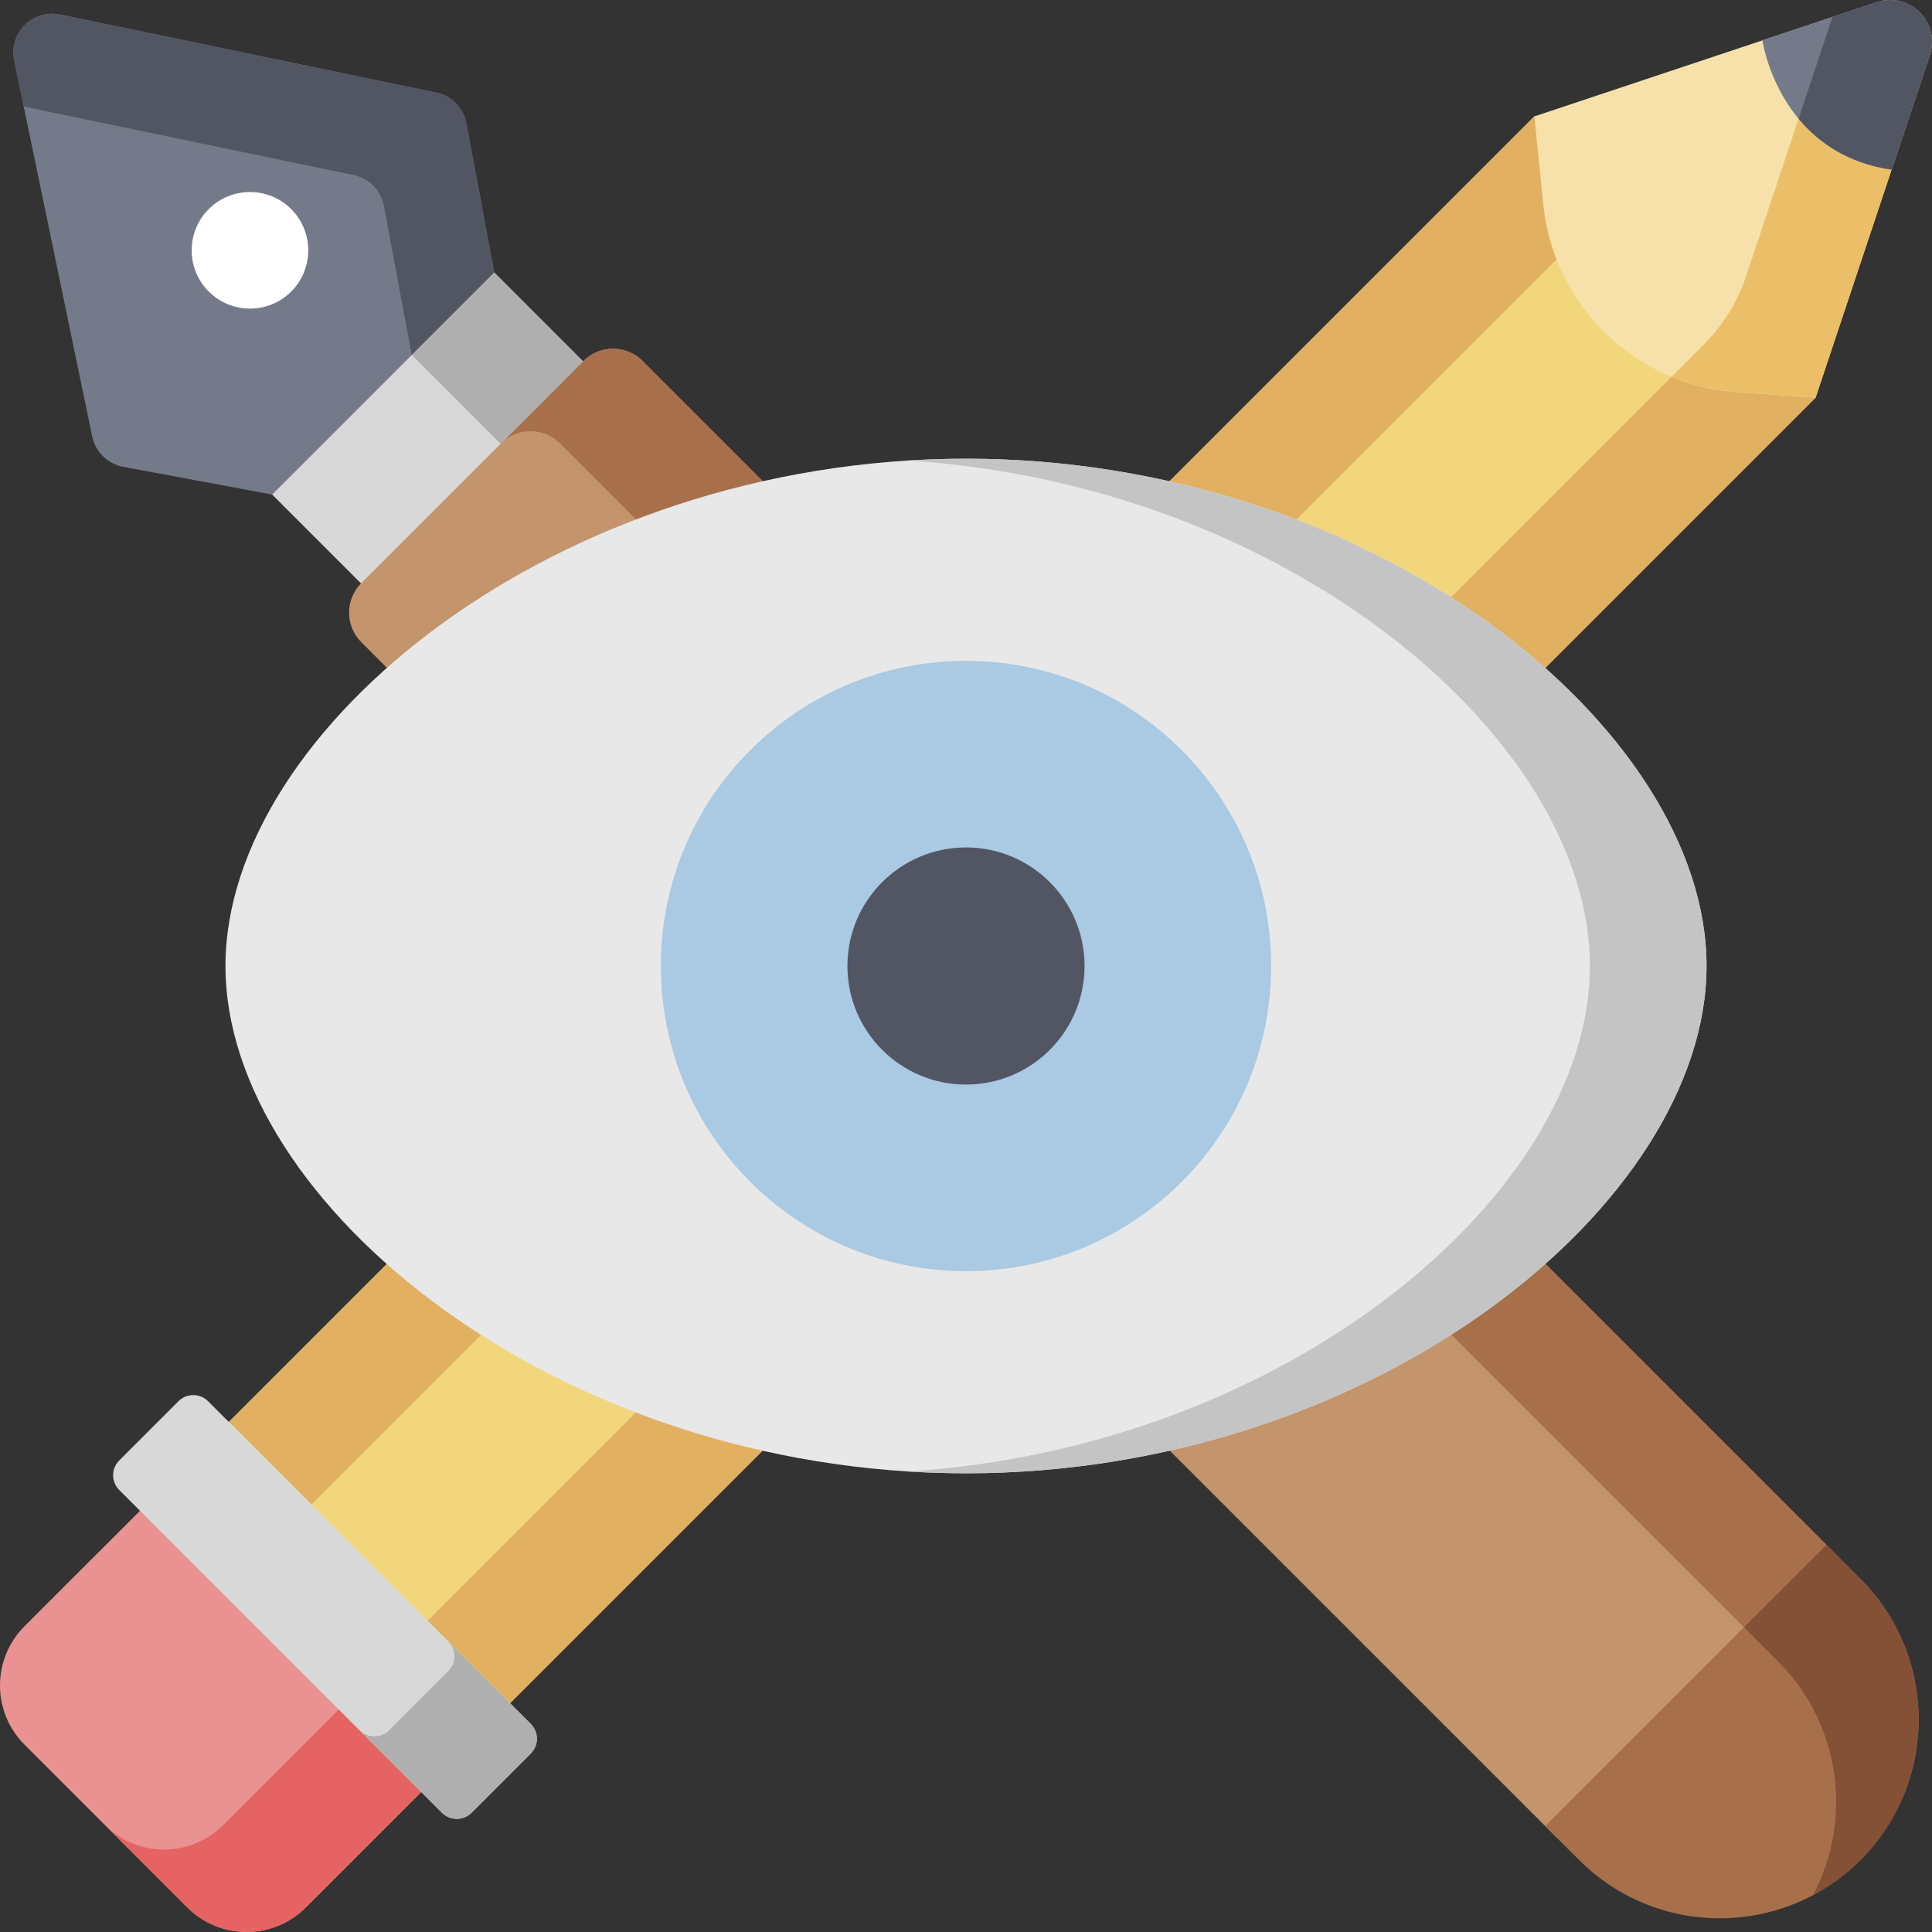 <svg height="512pt" viewBox="0 0 512 512" width="512pt" xmlns="http://www.w3.org/2000/svg"><rect x="0" y="0" width="512" height="512" fill="#333333" stroke="none"/><path d="m67.57 126.508 58.84-58.844 32.656 32.656-58.844 58.84zm0 0" fill="#d8d8d8"/><path d="m487.535 412.91-74.531 74.531-317.246-317.242c-4.332-4.332-4.332-11.355 0-15.691l58.844-58.84c4.332-4.332 11.359-4.332 15.691 0zm0 0" fill="#c4946c"/><path d="m493.027 492.934c-20.582 20.582-53.949 20.582-74.531 0l-9.023-9.023 74.531-74.531 9.023 9.023c20.582 20.582 20.582 53.949 0 74.531zm0 0" fill="#a8704a"/><path d="m170.297 95.672 313.711 313.711-21.852 21.852-313.719-313.715c-4.191-4.191-10.922-4.336-15.285-.395l21.453-21.453c4.336-4.336 11.355-4.336 15.691 0zm0 0" fill="#a8704a"/><path d="m72.129 131.066 58.844-58.844-7.363-39.492c-.766-4.113-3.941-7.352-8.035-8.199l-99.637-20.68c-7.262-1.508-13.688 4.918-12.18 12.18l20.676 99.637c.852 4.094 4.09 7.27 8.199 8.035zm0 0" fill="#747a89"/><path d="m123.613 32.727 7.363 39.504-21.852 21.852-.008-.008-7.367-39.488c-.762-4.113-3.941-7.348-8.027-8.199l-87.434-18.148-2.527-12.199c-1.508-7.262 4.914-13.688 12.18-12.18l99.637 20.672c4.094.848 7.27 4.094 8.035 8.195zm0 0" fill="#525663"/><path d="m130.977 72.23 23.535 23.535-21.359 21.359c-.137.125-.27.254-.406.391l-.094.098-23.531-23.531zm0 0" fill="#afafaf"/><path d="m77.172 55.414c0-.004 0-.004 0-.004-6.023-6.023-15.828-6.023-21.852.004-6.027 6.023-6.027 15.828 0 21.852 3.012 3.012 6.969 4.52 10.926 4.52 3.957 0 7.914-1.508 10.926-4.52 6.023-6.023 6.023-15.828 0-21.852zm0 0" fill="#fff"/><path d="m484.008 409.383 9.023 9.023c20.578 20.578 20.57 53.949-.004 74.527-3.805 3.805-8.043 6.906-12.559 9.297 10.574-19.918 7.488-45.195-9.297-61.977l-9.016-9.02zm0 0" fill="#845036"/><path d="m406.621 30.84 74.535 74.531-353.273 353.273-74.531-74.535zm0 0" fill="#f2d67c"/><path d="m428.551 52.695-345.988 345.988-21.855-21.852 345.918-345.992zm0 0" fill="#e2b061"/><path d="m481.156 105.371-345.988 345.988-21.852-21.852 329.66-329.664c5.398 2.234 11.242 3.648 17.348 4.07zm0 0" fill="#e2b061"/><path d="m49.648 505.5-43.148-43.152c-8.668-8.664-8.668-22.715 0-31.383l37.883-37.879 74.531 74.531-37.883 37.883c-8.664 8.664-22.715 8.664-31.383 0zm0 0" fill="#ea9292"/><path d="m118.918 467.609-37.887 37.887c-8.664 8.66-22.715 8.668-31.383 0l-21.852-21.852c8.668 8.668 22.719 8.66 31.379 0l37.887-37.887zm0 0" fill="#e56363"/><path d="m511.406 14.625-30.25 90.75-20.84-1.453c-26.941-1.883-48.617-22.891-51.332-49.762l-2.359-23.32 90.746-30.246c8.676-2.895 16.926 5.359 14.035 14.031zm0 0" fill="#f7e1aa"/><path d="m481.156 105.371-20.832-1.457c-6.105-.422-11.949-1.836-17.348-4.07l8.59-8.59c5.09-5.086 8.922-11.289 11.199-18.117l13.891-41.66c5.141 6.176 12.922 11.773 24.637 13.492zm0 0" fill="#eabf68"/><path d="m511.406 14.625-10.117 30.348c-30.039-4.418-34.23-34.273-34.23-34.273l30.316-10.105c8.664-2.898 16.926 5.367 14.031 14.031zm0 0" fill="#747a89"/><path d="m117.121 480.395-85.516-85.52c-2.168-2.164-2.168-5.68 0-7.844l15.691-15.691c2.164-2.168 5.676-2.168 7.844 0l85.52 85.516c2.164 2.168 2.164 5.68 0 7.848l-15.691 15.691c-2.168 2.164-5.68 2.164-7.848 0zm0 0" fill="#d8d8d8"/><path d="m140.66 464.707-15.691 15.688c-2.164 2.164-5.676 2.164-7.844-.004l-21.852-21.855c2.168 2.172 5.68 2.172 7.844.008l15.691-15.691c2.168-2.172 2.168-5.68 0-7.852l21.852 21.852c2.172 2.172 2.172 5.684 0 7.855zm0 0" fill="#afafaf"/><path d="m501.289 44.969c-11.711-1.719-19.492-7.312-24.633-13.492l2.781-8.363 6.215-18.609 11.719-3.914.008-.004c.809-.273 1.625-.445 2.418-.527.27-.023.531-.035.793-.051.262-.016.52-.008.781.008.254.008.516.02.766.051.004.008.016 0 .016 0 .5.066.996.152 1.484.277 3.891 1.004 7.016 4.129 8.02 8.02.094.371.176.742.234 1.121.051.371.086.758.102 1.152.051 1.289-.125 2.629-.574 3.984zm0 0" fill="#525663"/><path d="m452.246 256c0 62.867-87.863 134.438-196.246 134.438-108.387 0-196.25-71.57-196.25-134.438s87.863-134.438 196.25-134.438c108.383 0 196.246 71.57 196.246 134.438zm0 0" fill="#e8e8e8"/><path d="m452.246 256c0 62.871-87.863 134.438-196.246 134.438-5.203 0-10.352-.164-15.453-.484 101.164-6.363 180.793-74.098 180.793-133.953 0-59.852-79.629-127.586-180.793-133.953 5.098-.316 10.25-.484 15.453-.484 108.383 0 196.246 71.566 196.246 134.438zm0 0" fill="#c4c4c4"/><path d="m336.867 256c0 44.664-36.203 80.867-80.867 80.867s-80.871-36.203-80.871-80.867 36.207-80.867 80.871-80.867 80.867 36.203 80.867 80.867zm0 0" fill="#aac9e2"/><path d="m287.418 256c0 17.352-14.066 31.422-31.418 31.422s-31.422-14.07-31.422-31.422 14.07-31.418 31.422-31.418 31.418 14.066 31.418 31.418zm0 0" fill="#525663"/></svg>